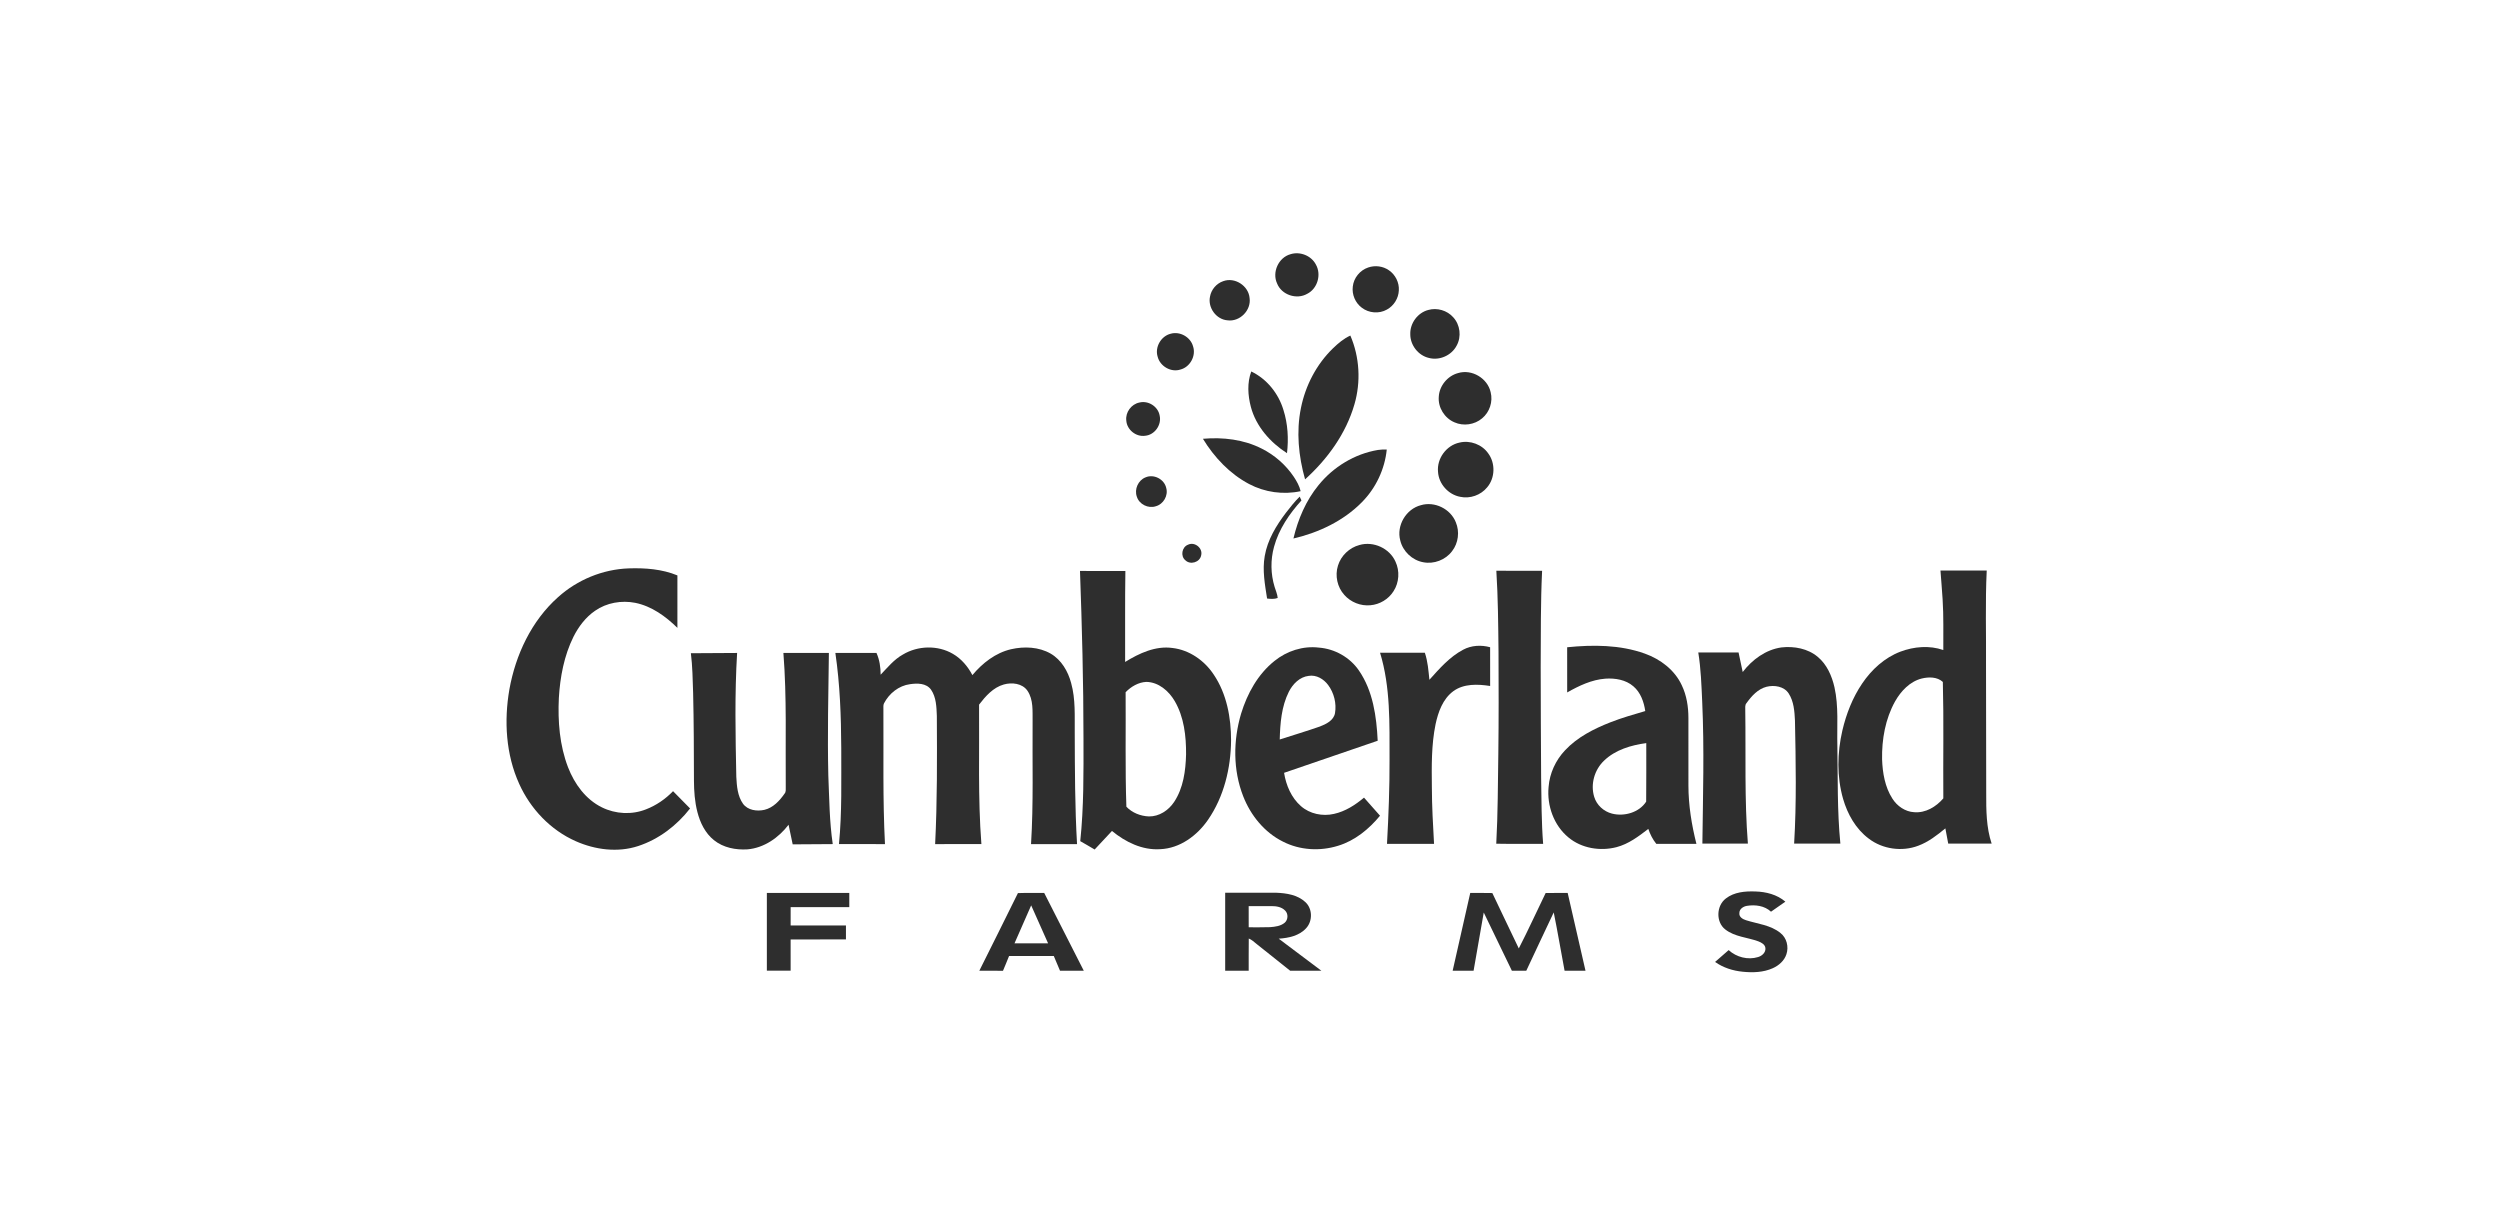 <?xml version="1.0" encoding="UTF-8"?>
<svg xmlns="http://www.w3.org/2000/svg" width="306" height="150" viewBox="0 0 306 150" fill="none">
  <rect width="306" height="150" fill="white"></rect>
  <path d="M157.947 31.119C159.12 30.74 160.512 31.292 161.073 32.397C161.758 33.62 161.262 35.334 160 35.964C158.706 36.706 156.871 36.097 156.317 34.702C155.677 33.33 156.481 31.526 157.947 31.119Z" fill="#2E2E2E"></path>
  <path d="M167.47 32.739C168.308 32.449 169.281 32.572 170.008 33.085C170.801 33.626 171.281 34.594 171.217 35.555C171.174 36.516 170.605 37.433 169.758 37.891C168.805 38.434 167.538 38.331 166.674 37.656C165.889 37.067 165.458 36.051 165.582 35.076C165.689 34.017 166.463 33.074 167.47 32.739Z" fill="#2E2E2E"></path>
  <path d="M149.713 34.419C151.135 33.883 152.821 34.975 152.95 36.478C153.169 37.978 151.749 39.418 150.242 39.207C148.863 39.1 147.818 37.656 148.103 36.311C148.251 35.452 148.888 34.699 149.713 34.419Z" fill="#2E2E2E"></path>
  <path d="M174.809 37.943C175.893 37.63 177.13 37.992 177.876 38.835C178.724 39.752 178.903 41.206 178.297 42.298C177.681 43.494 176.208 44.157 174.906 43.814C173.592 43.515 172.604 42.24 172.619 40.898C172.578 39.568 173.519 38.282 174.809 37.943Z" fill="#2E2E2E"></path>
  <path d="M143.297 40.847C144.426 40.525 145.715 41.253 146.027 42.384C146.422 43.546 145.674 44.923 144.488 45.231C143.324 45.614 141.985 44.828 141.694 43.653C141.333 42.485 142.111 41.134 143.297 40.847Z" fill="#2E2E2E"></path>
  <path d="M163.16 42.629C163.792 42.018 164.477 41.44 165.283 41.072C166.42 43.713 166.586 46.737 165.782 49.494C164.751 53.071 162.484 56.199 159.741 58.671C158.945 55.85 158.645 52.842 159.233 49.95C159.782 47.196 161.138 44.588 163.16 42.629Z" fill="#2E2E2E"></path>
  <path d="M153.103 49.794C152.736 48.389 152.639 46.847 153.155 45.468C155.065 46.387 156.49 48.163 157.093 50.182C157.635 51.883 157.734 53.703 157.529 55.47C155.477 54.153 153.735 52.19 153.103 49.794Z" fill="#2E2E2E"></path>
  <path d="M178.457 45.667C180.145 45.144 182.078 46.293 182.457 48.011C182.754 49.166 182.326 50.461 181.401 51.212C180.485 51.99 179.122 52.186 178.026 51.693C176.817 51.185 175.997 49.879 176.106 48.566C176.173 47.23 177.169 46.016 178.457 45.667Z" fill="#2E2E2E"></path>
  <path d="M139.463 49.27C140.549 48.993 141.752 49.758 141.942 50.867C142.204 52.005 141.332 53.246 140.156 53.338C139.043 53.498 137.928 52.599 137.859 51.476C137.732 50.468 138.473 49.466 139.463 49.27Z" fill="#2E2E2E"></path>
  <path d="M147.238 53.707C149.691 53.491 152.244 53.79 154.458 54.922C156.023 55.709 157.381 56.904 158.36 58.358C158.719 58.902 159.049 59.479 159.198 60.12C157.075 60.579 154.811 60.261 152.892 59.246C150.524 57.996 148.622 55.978 147.238 53.707Z" fill="#2E2E2E"></path>
  <path d="M178.649 54.171C179.95 53.859 181.406 54.401 182.167 55.506C183.056 56.713 183.002 58.51 182.026 59.652C181.25 60.605 179.93 61.074 178.729 60.81C177.278 60.543 176.098 59.231 176.014 57.754C175.852 56.121 177.044 54.503 178.649 54.171Z" fill="#2E2E2E"></path>
  <path d="M161.392 59.381C163.2 57.145 165.814 55.55 168.66 55.075C169.015 55.017 169.376 55.016 169.739 55.019C169.497 57.432 168.404 59.741 166.699 61.465C164.443 63.76 161.422 65.188 158.316 65.913C158.873 63.556 159.848 61.264 161.392 59.381Z" fill="#2E2E2E"></path>
  <path d="M140.208 58.432C141.223 57.985 142.509 58.649 142.746 59.725C143.014 60.663 142.401 61.718 141.463 61.968C140.539 62.272 139.438 61.73 139.149 60.795C138.821 59.886 139.308 58.787 140.208 58.432Z" fill="#2E2E2E"></path>
  <path d="M157.408 62.75C157.938 62.075 158.465 61.389 159.081 60.788C159.152 60.944 159.224 61.1 159.297 61.256C157.816 62.887 156.531 64.772 155.945 66.919C155.5 68.523 155.524 70.252 156.014 71.843C156.144 72.291 156.352 72.721 156.391 73.193C155.971 73.347 155.524 73.314 155.091 73.26C154.825 71.546 154.497 69.795 154.803 68.064C155.139 66.083 156.21 64.326 157.408 62.75Z" fill="#2E2E2E"></path>
  <path d="M173.914 61.836C175.601 61.331 177.544 62.286 178.19 63.92C178.679 65.07 178.507 66.472 177.737 67.458C176.94 68.532 175.51 69.079 174.199 68.818C172.852 68.572 171.707 67.485 171.392 66.152C170.9 64.338 172.097 62.303 173.914 61.836Z" fill="#2E2E2E"></path>
  <path d="M145.41 66.674C146.225 66.27 147.249 67.087 147.024 67.97C146.872 68.823 145.701 69.18 145.091 68.579C144.463 68.067 144.662 66.96 145.41 66.674Z" fill="#2E2E2E"></path>
  <path d="M166.4 66.708C168.109 66.212 170.081 67.109 170.805 68.739C171.349 69.887 171.258 71.31 170.562 72.375C169.951 73.343 168.872 73.99 167.734 74.082C166.549 74.197 165.329 73.711 164.545 72.818C163.681 71.869 163.381 70.457 163.766 69.236C164.134 68.015 165.168 67.031 166.4 66.708Z" fill="#2E2E2E"></path>
  <path d="M211.242 109.976C212.254 109.183 213.61 109.07 214.85 109.116C216.163 109.15 217.513 109.494 218.529 110.364C217.946 110.778 217.355 111.182 216.771 111.593C215.992 110.856 214.83 110.709 213.812 110.878C213.37 110.951 212.894 111.265 212.898 111.759C212.84 112.24 213.318 112.514 213.711 112.635C215.133 113.086 216.728 113.221 217.923 114.196C218.695 114.791 218.963 115.887 218.658 116.798C218.402 117.592 217.726 118.182 216.982 118.512C215.837 119.026 214.544 119.065 213.315 118.941C212.11 118.823 210.916 118.449 209.926 117.741C210.473 117.253 211.033 116.776 211.587 116.293C212.542 117.162 213.95 117.53 215.194 117.142C215.672 117 216.14 116.587 216.087 116.045C216.042 115.596 215.591 115.367 215.22 115.22C213.88 114.727 212.34 114.675 211.177 113.767C210.001 112.861 210.076 110.859 211.242 109.976Z" fill="#2E2E2E"></path>
  <path d="M93.863 118.812C93.86 115.639 93.86 112.468 93.863 109.295C97.227 109.295 100.591 109.294 103.954 109.295C103.956 109.874 103.956 110.454 103.954 111.032C101.562 111.034 99.168 111.034 96.776 111.034C96.773 111.781 96.774 112.531 96.774 113.279C99.03 113.281 101.288 113.278 103.544 113.281C103.545 113.849 103.545 114.416 103.544 114.986C101.288 114.989 99.03 114.986 96.773 114.987C96.774 116.261 96.774 117.536 96.774 118.809C95.804 118.815 94.834 118.811 93.863 118.812Z" fill="#2E2E2E"></path>
  <path d="M124.594 109.315C125.665 109.275 126.739 109.309 127.812 109.297C129.43 112.468 131.042 115.642 132.655 118.817C131.685 118.818 130.716 118.817 129.745 118.818C129.49 118.215 129.239 117.612 128.983 117.011C127.159 117.012 125.334 117.011 123.51 117.012C123.26 117.615 123.031 118.227 122.766 118.826C121.8 118.809 120.836 118.823 119.87 118.817C121.439 115.647 123.042 112.494 124.594 109.315ZM124.177 115.46C125.547 115.462 126.917 115.46 128.285 115.46C127.598 113.911 126.911 112.362 126.216 110.817C125.532 112.362 124.857 113.911 124.177 115.46Z" fill="#2E2E2E"></path>
  <path d="M149.962 109.268C152.053 109.271 154.142 109.26 156.233 109.272C157.468 109.32 158.815 109.532 159.759 110.4C160.655 111.204 160.688 112.711 159.889 113.593C159.051 114.542 157.722 114.814 156.515 114.895C158.258 116.196 159.998 117.505 161.735 118.817C160.462 118.82 159.188 118.815 157.917 118.818C156.556 117.728 155.188 116.646 153.827 115.558C153.515 115.31 153.222 115.024 152.849 114.874C152.831 116.189 152.846 117.502 152.84 118.817C151.88 118.818 150.92 118.817 149.962 118.818C149.961 115.635 149.961 112.451 149.962 109.268ZM152.838 110.914C152.841 111.776 152.838 112.638 152.841 113.501C153.712 113.493 154.583 113.519 155.454 113.484C156.075 113.438 156.753 113.357 157.249 112.939C157.67 112.575 157.699 111.859 157.309 111.462C156.88 111.006 156.219 110.904 155.622 110.908C154.695 110.911 153.766 110.905 152.838 110.914Z" fill="#2E2E2E"></path>
  <path d="M179.957 109.298C180.858 109.303 181.76 109.284 182.661 109.309C183.726 111.576 184.827 113.826 185.9 116.088C187.055 113.856 188.085 111.559 189.19 109.3C190.087 109.295 190.986 109.297 191.884 109.298C192.611 112.471 193.34 115.644 194.065 118.817C193.211 118.818 192.359 118.818 191.505 118.817C191.055 116.44 190.66 114.051 190.176 111.68C189.043 114.052 187.94 116.44 186.818 118.817C186.229 118.818 185.641 118.818 185.053 118.817C183.904 116.443 182.767 114.063 181.611 111.692C181.189 114.066 180.783 116.443 180.367 118.817C179.513 118.818 178.659 118.818 177.805 118.817C178.518 115.642 179.239 112.471 179.957 109.298Z" fill="#2E2E2E"></path>
  <path d="M68.302 73.096C70.659 70.969 73.761 69.688 76.937 69.57C78.953 69.502 81.031 69.652 82.915 70.431C82.914 72.571 82.915 74.711 82.914 76.851C81.476 75.438 79.758 74.189 77.746 73.785C76.072 73.459 74.252 73.771 72.843 74.754C71.689 75.542 70.824 76.69 70.199 77.927C69.045 80.253 68.557 82.853 68.404 85.429C68.266 88.29 68.494 91.225 69.529 93.919C70.313 95.946 71.686 97.851 73.678 98.823C75.342 99.647 77.347 99.751 79.076 99.062C80.326 98.578 81.455 97.804 82.381 96.84C83.074 97.545 83.771 98.249 84.464 98.955C82.839 101.046 80.633 102.732 78.105 103.559C75.605 104.379 72.843 104.015 70.469 102.962C67.386 101.598 64.924 99.002 63.549 95.943C61.916 92.346 61.68 88.239 62.349 84.382C63.11 80.141 65.052 75.995 68.302 73.096Z" fill="#2E2E2E"></path>
  <path d="M132.191 69.884C134.043 69.903 135.895 69.884 137.747 69.893C137.689 73.603 137.73 77.314 137.716 81.024C139.444 79.958 141.445 79.018 143.529 79.315C145.591 79.56 147.425 80.853 148.557 82.564C150.152 84.923 150.686 87.838 150.683 90.644C150.651 94.042 149.809 97.513 147.866 100.337C146.532 102.276 144.423 103.846 142.004 103.94C139.818 104.085 137.753 103.067 136.106 101.708C135.396 102.463 134.692 103.223 133.985 103.98C133.396 103.641 132.819 103.283 132.223 102.957C132.664 98.766 132.626 94.548 132.618 90.339C132.618 83.519 132.436 76.699 132.191 69.884ZM137.776 84.725C137.813 89.397 137.709 94.071 137.869 98.74C138.572 99.49 139.605 99.89 140.62 99.931C141.88 99.954 143.027 99.189 143.709 98.165C144.844 96.457 145.124 94.345 145.175 92.337C145.192 90.104 144.928 87.769 143.784 85.809C143.06 84.572 141.808 83.489 140.312 83.464C139.339 83.508 138.443 84.041 137.776 84.725Z" fill="#2E2E2E"></path>
  <path d="M183.152 69.861C185.02 69.862 186.887 69.858 188.754 69.864C188.564 73.777 188.604 77.697 188.58 81.615C188.598 86.156 188.593 90.698 188.635 95.239C188.681 97.922 188.67 100.609 188.88 103.286C186.966 103.279 185.053 103.309 183.142 103.271C183.345 99.579 183.337 95.88 183.396 92.184C183.451 88.047 183.435 83.908 183.419 79.771C183.383 76.466 183.36 73.16 183.152 69.861Z" fill="#2E2E2E"></path>
  <path d="M237.513 69.83C239.4 69.83 241.287 69.83 243.176 69.83C242.986 73.705 243.119 77.588 243.089 81.467C243.095 86.669 243.105 91.873 243.113 97.075C243.107 99.148 243.115 101.269 243.777 103.257C242.005 103.257 240.233 103.257 238.462 103.257C238.344 102.634 238.231 102.013 238.113 101.393C237.098 102.23 236.036 103.058 234.79 103.519C232.796 104.275 230.419 103.943 228.726 102.639C227.146 101.459 226.138 99.657 225.596 97.79C224.814 95.067 224.872 92.15 225.507 89.406C225.985 87.378 226.753 85.399 227.925 83.669C229.078 81.96 230.674 80.492 232.624 79.757C234.283 79.134 236.167 78.975 237.862 79.564C237.845 77.49 237.912 75.415 237.775 73.346C237.701 72.173 237.599 71.002 237.513 69.83ZM231.957 85.85C230.76 87.999 230.324 90.503 230.368 92.941C230.426 94.602 230.714 96.327 231.626 97.747C232.206 98.667 233.195 99.357 234.303 99.414C235.693 99.53 236.988 98.745 237.863 97.72C237.825 92.969 237.928 88.216 237.804 83.469C237.115 82.834 236.082 82.844 235.225 83.049C233.771 83.414 232.673 84.585 231.957 85.85Z" fill="#2E2E2E"></path>
  <path d="M179.087 79.526C180.097 78.984 181.297 78.921 182.392 79.221C182.395 80.802 182.393 82.383 182.393 83.965C180.884 83.732 179.174 83.657 177.88 84.604C176.6 85.553 176.035 87.144 175.714 88.644C175.192 91.184 175.232 93.792 175.261 96.373C175.265 98.679 175.4 100.983 175.527 103.286C173.608 103.289 171.688 103.288 169.769 103.286C169.957 99.841 170.094 96.393 170.08 92.943C170.071 88.578 170.208 84.113 168.918 79.892C170.744 79.89 172.572 79.89 174.399 79.892C174.765 80.959 174.841 82.093 174.958 83.206C176.19 81.837 177.437 80.398 179.087 79.526Z" fill="#2E2E2E"></path>
  <path d="M191.821 79.225C194.993 78.905 198.291 78.912 201.326 80.001C203.233 80.68 204.981 82.004 205.847 83.871C206.449 85.12 206.663 86.518 206.662 87.894C206.665 90.647 206.658 93.402 206.663 96.155C206.666 98.563 207.053 100.957 207.641 103.288C206.003 103.286 204.366 103.289 202.73 103.286C202.29 102.744 201.977 102.115 201.753 101.459C200.565 102.371 199.335 103.309 197.859 103.692C195.862 104.209 193.583 103.842 191.977 102.501C190.187 101.029 189.328 98.606 189.547 96.325C189.672 94.654 190.412 93.053 191.561 91.839C193.069 90.225 195.086 89.207 197.115 88.409C198.507 87.863 199.945 87.453 201.38 87.033C201.216 85.915 200.812 84.76 199.929 84.007C198.995 83.196 197.694 82.987 196.497 83.068C194.815 83.195 193.268 83.936 191.823 84.756C191.82 82.912 191.824 81.069 191.821 79.225ZM196.341 93.1C195.167 94.207 194.654 95.983 195.13 97.533C195.429 98.54 196.297 99.327 197.308 99.585C198.805 99.97 200.634 99.452 201.491 98.121C201.522 95.733 201.496 93.342 201.504 90.955C199.647 91.207 197.723 91.77 196.341 93.1Z" fill="#2E2E2E"></path>
  <path d="M213.307 82.255C214.464 80.743 216.126 79.514 218.049 79.244C219.598 79.07 221.283 79.379 222.5 80.406C223.618 81.338 224.226 82.739 224.541 84.131C225.063 86.469 224.834 88.878 224.893 91.25C224.959 95.252 224.867 99.269 225.261 103.257C223.375 103.257 221.489 103.259 219.602 103.256C219.905 98.24 219.803 93.215 219.703 88.195C219.648 87.064 219.566 85.858 218.937 84.881C218.364 84.001 217.173 83.824 216.221 84.061C215.161 84.338 214.395 85.195 213.779 86.051C213.546 86.302 213.638 86.661 213.621 86.971C213.702 92.399 213.512 97.839 213.941 103.256C212.084 103.257 210.228 103.257 208.371 103.257C208.44 97.472 208.615 91.683 208.35 85.901C208.259 83.883 208.192 81.857 207.869 79.861C209.511 79.86 211.155 79.861 212.799 79.86C212.972 80.657 213.136 81.456 213.307 82.255Z" fill="#2E2E2E"></path>
  <path d="M110.511 80.117C112.343 79.016 114.784 78.944 116.638 80.034C117.674 80.634 118.468 81.582 119.021 82.633C120.253 81.161 121.852 79.907 123.753 79.465C125.36 79.1 127.148 79.169 128.604 80.004C129.917 80.77 130.728 82.168 131.108 83.606C131.666 85.595 131.527 87.678 131.548 89.718C131.564 94.253 131.567 98.791 131.83 103.318C129.953 103.317 128.077 103.318 126.199 103.318C126.508 98.335 126.349 93.339 126.39 88.35C126.369 87.073 126.516 85.654 125.758 84.543C125.125 83.634 123.857 83.501 122.864 83.781C121.562 84.148 120.632 85.213 119.838 86.247C119.889 91.937 119.685 97.638 120.123 103.317C118.236 103.318 116.348 103.318 114.461 103.318C114.721 98.093 114.699 92.86 114.669 87.63C114.625 86.537 114.601 85.344 113.955 84.41C113.378 83.608 112.274 83.613 111.394 83.743C110.012 83.92 108.824 84.88 108.197 86.1C108.088 86.322 108.143 86.582 108.128 86.821C108.165 92.32 108.035 97.824 108.321 103.318C106.444 103.317 104.566 103.32 102.69 103.317C103.071 99.411 102.959 95.48 102.97 91.562C102.953 87.673 102.812 83.775 102.249 79.922C103.927 79.919 105.604 79.922 107.281 79.921C107.655 80.757 107.79 81.672 107.791 82.584C108.638 81.704 109.423 80.72 110.511 80.117Z" fill="#2E2E2E"></path>
  <path d="M155.994 80.902C157.505 79.679 159.487 79.033 161.429 79.267C163.379 79.414 165.233 80.46 166.336 82.077C168.057 84.58 168.487 87.702 168.629 90.667C164.813 91.986 160.991 93.289 157.171 94.593C157.412 96.116 158.056 97.637 159.234 98.669C160.323 99.63 161.89 99.944 163.287 99.619C164.669 99.316 165.885 98.528 166.955 97.629C167.608 98.367 168.262 99.103 168.914 99.843C167.558 101.486 165.833 102.904 163.766 103.527C161.567 104.209 159.095 104.073 157.037 103.015C154.767 101.892 153.08 99.8 152.168 97.464C150.911 94.256 150.936 90.635 151.909 87.355C152.659 84.898 153.962 82.524 155.994 80.902ZM157.753 84.675C156.85 86.475 156.694 88.532 156.639 90.514C158.273 89.987 159.92 89.496 161.542 88.93C162.315 88.63 163.237 88.194 163.405 87.289C163.606 86.097 163.287 84.817 162.566 83.847C162.025 83.114 161.122 82.572 160.186 82.726C159.081 82.853 158.233 83.724 157.753 84.675Z" fill="#2E2E2E"></path>
  <path d="M84.564 79.955C86.449 79.939 88.336 79.925 90.222 79.922C89.917 84.972 90.023 90.033 90.124 95.087C90.185 96.215 90.271 97.435 90.948 98.385C91.54 99.186 92.659 99.33 93.571 99.123C94.638 98.865 95.42 98.017 96.024 97.149C96.236 96.916 96.162 96.585 96.176 96.301C96.125 90.841 96.317 85.371 95.888 79.922C97.743 79.921 99.6 79.921 101.455 79.922C101.393 84.924 101.271 89.928 101.387 94.929C101.508 97.727 101.519 100.54 101.928 103.317C100.295 103.328 98.66 103.341 97.025 103.349C96.858 102.549 96.69 101.748 96.52 100.949C95.313 102.536 93.519 103.787 91.492 103.961C90.063 104.05 88.537 103.762 87.4 102.844C86.318 101.99 85.692 100.693 85.358 99.383C85.035 98.13 84.946 96.83 84.94 95.542C84.932 91.968 84.923 88.392 84.839 84.82C84.784 83.196 84.763 81.568 84.564 79.955Z" fill="#2E2E2E"></path>
</svg>
